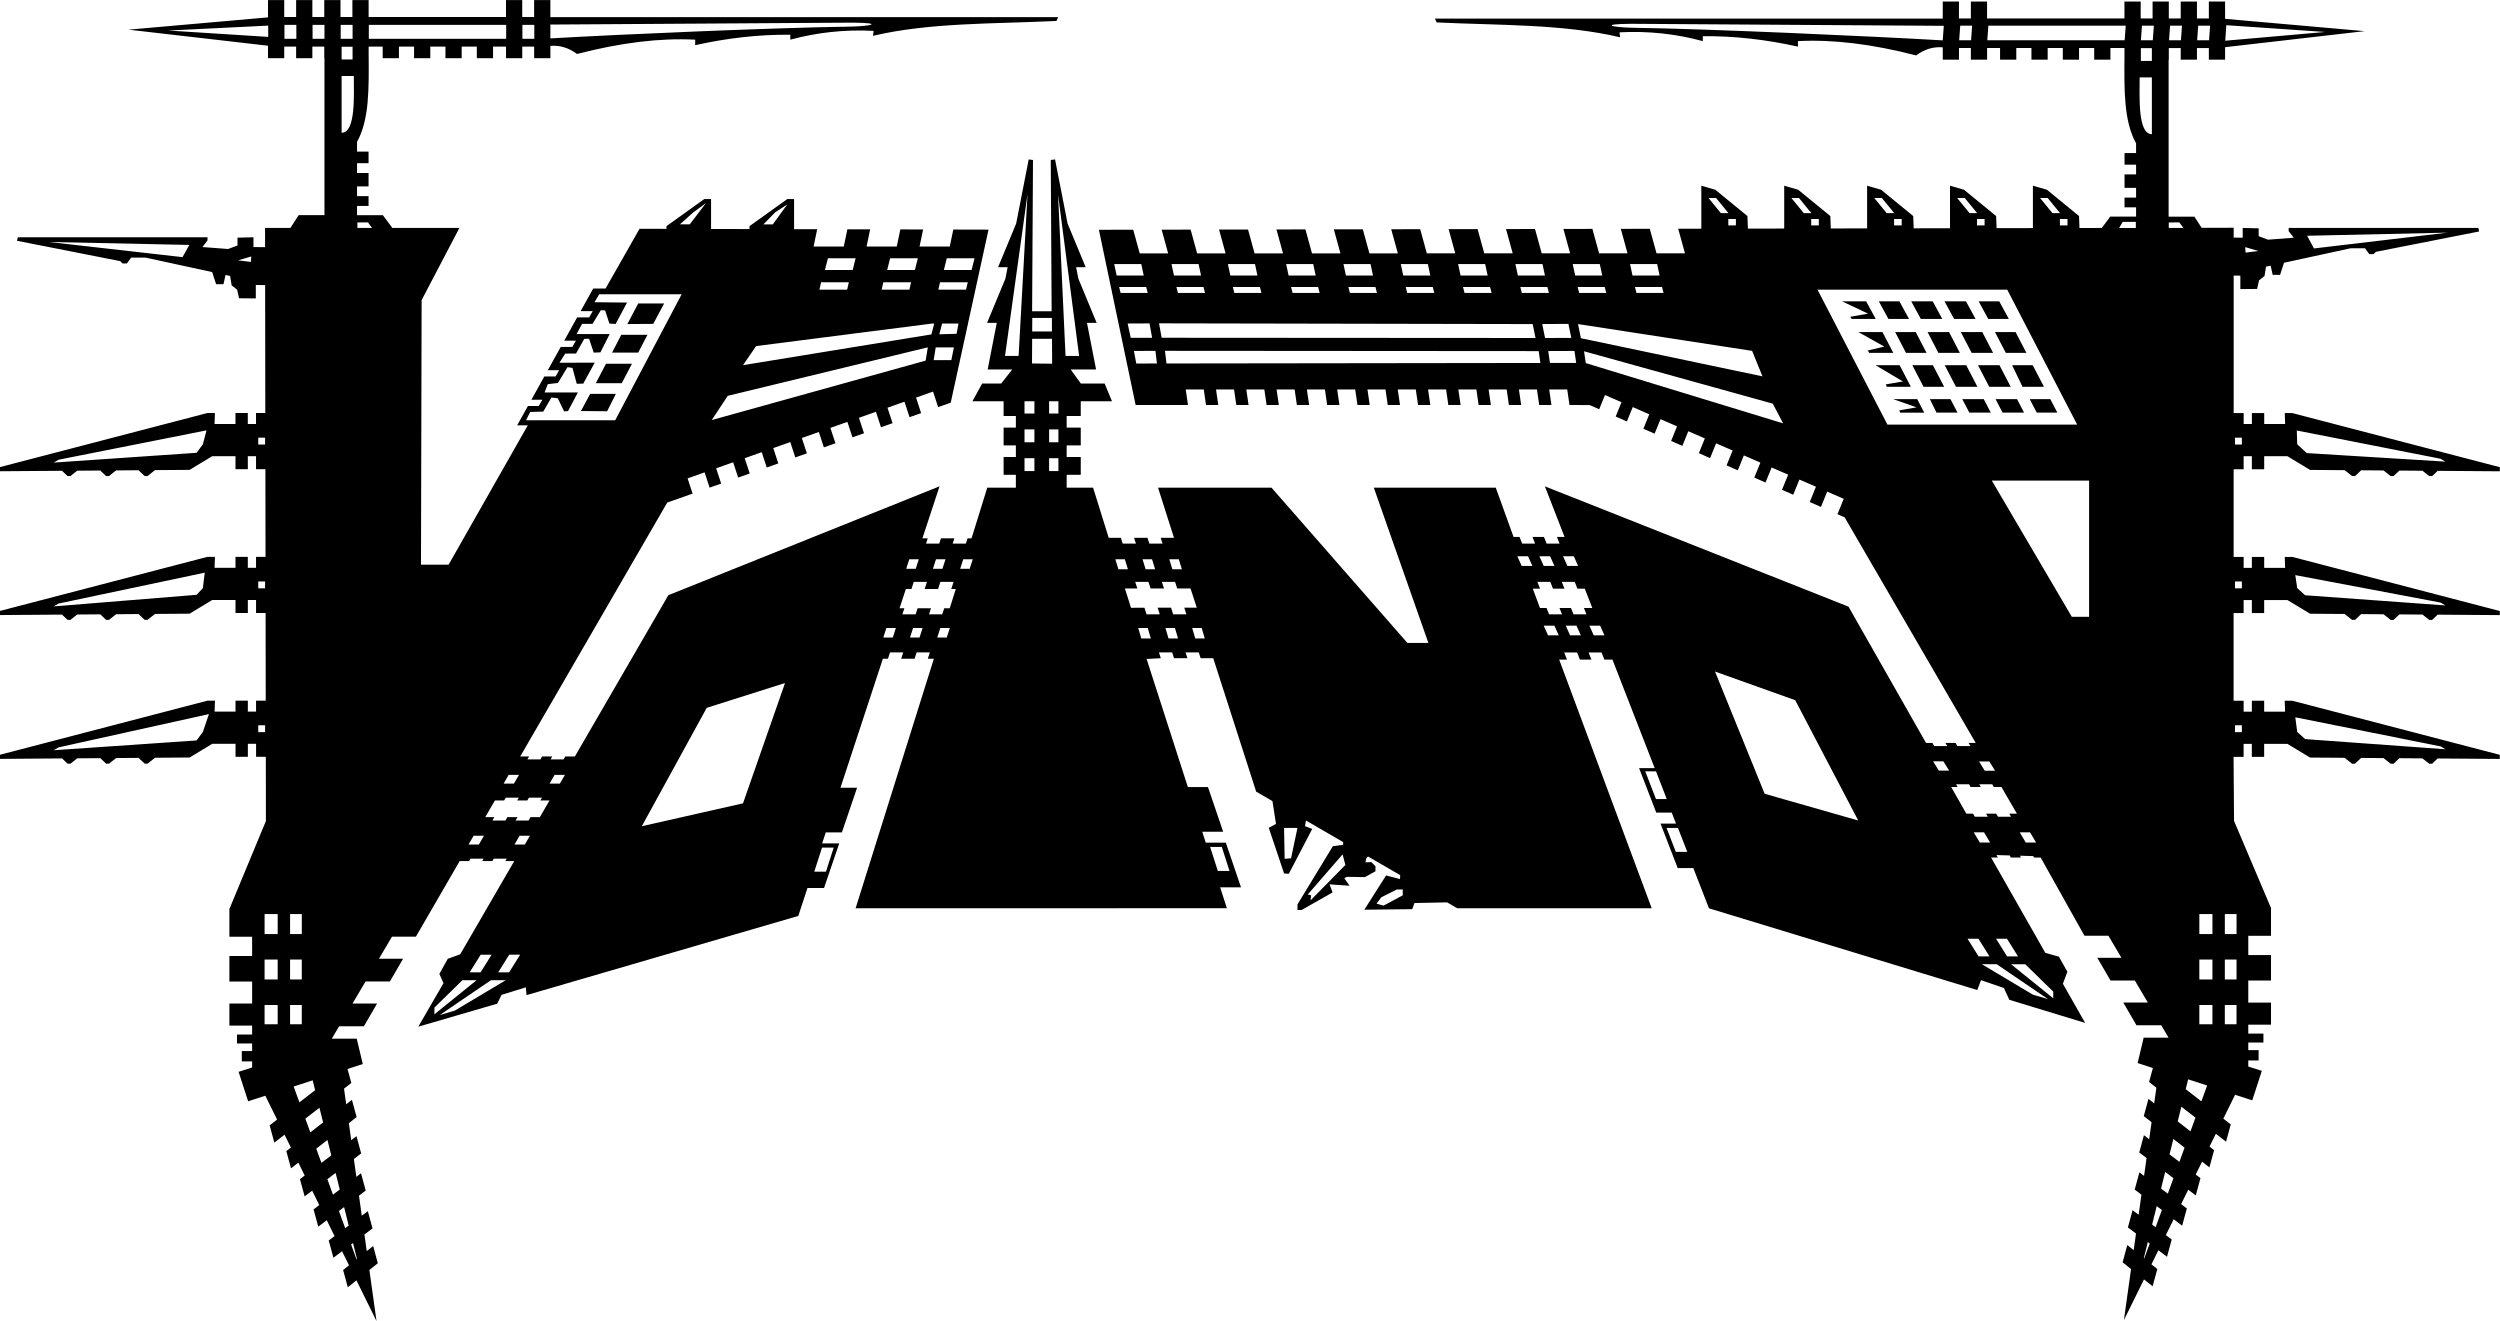 <?xml version="1.0" encoding="UTF-8"?> <svg xmlns="http://www.w3.org/2000/svg" xmlns:xlink="http://www.w3.org/1999/xlink" xmlns:xodm="http://www.corel.com/coreldraw/odm/2003" xml:space="preserve" width="193.38mm" height="102.185mm" version="1.1" style="shape-rendering:geometricPrecision; text-rendering:geometricPrecision; image-rendering:optimizeQuality; fill-rule:evenodd; clip-rule:evenodd" viewBox="0 0 193.477 102.236"> <defs> <style type="text/css"> .fil0 {fill:black} </style> </defs> <g id="Layer_x0020_1">  <path class="fil0" d="M128.162 59.696l-0.835 0 0.83 2.143 0.835 0 -0.831 -2.143zm-5.155 -11.275l0 0 0.829 0 0.336 0.75 -0.83 0 -0.336 -0.75zm5.05 11.024l0 0 -3.269 -8.4 -0.626 0 -0.218 -0.553 -1.002 0 0.218 0.553 -0.89 0 -0.218 -0.553 -1.001 0 0.218 0.553 -0.603 0 7.16 19.244 -15.049 0 -0.783 -0.454 -2.527 0.051 -0.172 0.474 -3.707 0.043 1.681 -2.651 1.078 0.28 0.017 -0.303 -2.491 -1.444 -0.135 0.13 -0.064 0.323 0.453 -0.021 0.323 0.323 0 0.388 -0.819 0.453 -1.401 -0.022 -0.194 0.108 0.409 0.582 -1.552 -0.108 0.237 0.625 -2.393 1.358 -0.323 0 0 -0.431 2.737 -4.505 0.797 -0.108 0.003 -0.209 -2.88 -1.67 -0.076 0.435 0.56 0.216 -1.811 3.47 -0.367 -0.022 -1.185 -3.535 0.56 -0.302 -0.276 -1.766 -1.259 -0.731 -3.323 -10.326 -0.974 0 -0.145 -0.449 -1.022 0 0.145 0.449 -1.038 0 -0.145 -0.449 -1.023 0 0.145 0.449 -1.099 0.058 3.193 9.914 1.556 0 1.175 3.455 -1.619 0 0.274 0.85 1.551 0 1.176 3.455 -1.614 0 0.52 1.615 -28.734 0.007 6.057 -19.312 -0.469 0 0.159 -0.491 -1.023 0 -0.159 0.491 -1.038 0 0.159 -0.491 -1.023 0 -0.159 0.491 -0.392 0 -3.284 9.983 1.287 0 -1.176 3.455 -1.248 0 -0.279 0.85 1.322 0 -1.176 3.454 -1.282 0 -0.711 2.161 -21.031 6.13 -0.053 -0.605 -1.884 0.585 -0.329 0.68 -6.113 1.782 1.953 -3.369 -0.319 -0.717 0.649 -1.169 0.963 -0.347 4.184 -7.218 -0.688 0 0.106 -0.185 -1.009 0 -0.105 0.185 -0.784 0 0.105 -0.185 -1.009 0 -0.105 0.185 -0.735 0 -3.268 5.644 -0.123 0.211 -1.85 0 -1.007 1.706 1.867 0 -1.021 1.759 -1.884 0 -1.007 1.706 1.901 0 -1.021 1.759 -1.917 0 -0.567 0.959 1.927 0 -0.001 0.002 0.002 -0 0.469 1.963 -1.181 0.384 0.295 1.084 -0.566 0.438 0.169 1.211 0.443 -0.346 0.363 1.335 -0.602 0.471 0.184 1.316 0.407 -0.309 0.363 1.335 -0.566 0.43 0.193 1.382 0.361 -0.275 0.363 1.335 -0.521 0.397 0.217 1.55 0.469 -0.351 0.363 1.335 -0.628 0.471 0.18 1.286 0.495 -0.396 0.363 1.335 -0.654 0.523 0.552 3.951 -1.554 -3.15 -0.668 0.534 -0.363 -1.335 0.456 -0.364 -0.537 -1.087 -0.669 0.502 -0.363 -1.336 0.453 -0.34 -0.606 -1.228 -0.657 0.5 -0.363 -1.335 0.442 -0.336 -0.55 -1.116 -0.583 0.443 -0.363 -1.335 0.368 -0.28 -0.492 -0.997 -0.568 0.443 -0.363 -1.335 0.354 -0.277 -0.49 -0.993 -0.791 0.612 -0.363 -1.335 0.577 -0.446 -0.912 -1.848 -1.328 0.432 -0.741 -2.281 1.048 -0.336 0 -0.471 -0.799 0 0 -0.799 0.799 0 0 -0.587 -1.173 0 0 -0.693 1.173 0 0 -0.693 -1.759 0 0 -1.705 1.759 0 0 -1.706 -1.759 0 0 -1.972 1.759 0 0 -1.492 -1.759 0 0 -2.185 0.016 0 2.809 -6.768 -0.006 -4.971 -0.754 0 0 -1.007 -0.636 0 0 1.007 -0.954 0 0 -1.007 -1.8 0 -1.752 1.06 -2.675 0.019 -0.579 0.458 -0.224 0 -0.473 -0.448 -1.736 0.012 -0.552 0.436 -0.223 0 -0.451 -0.427 -1.785 0.013 -0.524 0.414 -0.223 0 -0.428 -0.406 -4.809 0.035 0 -0.318 16.06 -4.187 0.583 0 -0.029 0.848 1.619 0 0 -0.848 0.954 0 0 0.848 0.636 0 0 -0.848 0.748 0 -0.009 -6.784 -0.739 0 0 -1.008 -0.636 0 0 1.008 -0.954 0 0 -1.008 -1.8 0 -1.752 1.06 -2.675 0.019 -0.579 0.458 -0.224 0 -0.473 -0.448 -1.736 0.013 -0.552 0.436 -0.223 0 -0.451 -0.427 -1.785 0.013 -0.524 0.414 -0.223 0 -0.428 -0.406 -4.809 0.035 0 -0.318 16.06 -4.187 0.583 0 -0.029 0.848 1.619 0 0 -0.848 0.954 0 0 0.848 0.636 0 0 -0.848 0.734 0 -0.009 -6.784 -0.725 0 0 -1.007 -0.636 0 0 1.007 -0.954 0 0 -1.007 -1.8 0 -1.752 1.06 -2.675 0.019 -0.579 0.458 -0.224 0 -0.473 -0.449 -1.736 0.013 -0.552 0.436 -0.223 0 -0.451 -0.427 -1.785 0.013 -0.524 0.414 -0.223 0 -0.428 -0.406 -4.809 0.035 0 -0.319 16.06 -4.187 0.583 0 -0.029 0.848 1.619 0 0 -0.848 0.954 0 0 0.848 0.636 0 0 -0.848 0.719 0 -0.013 -9.901 -0.722 -0.009 0 1.041 -1.296 -0.012 -0.151 -0.666 -0.422 -0.333 -0.12 -0.727 -0.357 -0.077 -0.155 0.713 -0.573 0 -0.304 -0.937 -5.153 -1.12 -1.115 0 -0.332 0.454 -0.332 0 -0.181 -0.181 -7.988 -1.574 0.06 -0.272 14.681 0 0 0.242 -0.392 0.514 1.989 0.151 0.724 -0.272 0 -0.605 1.236 -0.03 0 0.756 0.899 0.01 -0.002 -1.491 1.961 0 0.642 -0.987 1.994 0 0 -12.146 -0.015 0 0 -0.9 -0.921 0 0 0.9 -1.256 0 0 -0.9 -0.921 0 0 0.9 -1.256 0 0 -0.967 -10.798 -1.242 10.798 -0.952 0 -1.339 1.256 0 0 1.309 0.921 0 0 -1.309 1.256 0 0 1.309 0.921 0 0 -1.309 1.256 0 0 1.309 0.921 0 0 -1.309 1.256 0 0 1.309 10.631 0 0 -1.309 1.256 0 0 1.309 0.921 0 0 -1.309 1.256 0 0 1.319 39.3 0c-0.044,0.099 -0.087,0.199 -0.131,0.298 -4.81,0.233 -9.8,0.113 -14.198,1.15 0.015,-0.128 0.029,-0.256 0.044,-0.383 -2.207,-0.114 -4.356,0.114 -6.446,0.681 0,-0.128 0,-0.256 0,-0.383 -2.454,-0.023 -4.907,0.264 -7.36,0.809 0,-0.142 0,-0.284 0,-0.426 -2.7,-0.142 -5.749,0.227 -9.146,1.107 -0.687,-0.51 -1.374,-0.684 -2.061,-0.626 0,0.318 0,0.636 0,0.954l-1.256 0 0 -0.9 -0.921 0 0 0.9 -1.256 0 0 -0.9 -1.004 0 0 0.9 -1.256 0 0 -0.9 -1.172 0 0 0.9 -1.256 0 0 -0.9 -1.172 0 0 0.9 -1.256 0 0 -0.9 -1.172 0 0 0.9 -1.256 0 0 -0.9 -1.088 0 0 0.583c0.022,2.627 0.061,5.074 -0.898,6.79l0 0.755 0.892 0 0 0.897 -0.892 0 0 0.756 0.892 0 0 1.038 -0.892 0 0 0.755 0.892 0 0 0.756 -0.892 0 0 0.717 1.999 0 0.734 0.987 5.191 0 -2.925 5.585 -0.049 20.474 2.138 0 6.128 -10.783 -0.822 0 0.831 -1.495 0.841 0 0.276 -0.485 -0.847 0 1 -1.8 0.869 0 0.276 -0.485 -0.876 0 1 -1.8 0.899 0 0.276 -0.485 -0.905 0 1 -1.8 0.928 0 0.276 -0.485 -0.934 0 0.972 -1.749 0.957 0 2.63 -4.627 2.084 0.005 0 -0.208 2.928 -2.098 0.524 0 0 2.315 2.972 0.008 0 -0.225 2.928 -2.098 0.525 0 0 2.331 1.788 0.004 -0.279 1.341 2.336 0 0.279 -1.335 1.763 0.004 -0.277 1.33 2.336 0 0.276 -1.325 1.763 0.005 -0.275 1.32 2.337 0 0.274 -1.314 2.726 0.007 -2.925 13.392 -0.975 0.344 -0.393 -1.202 -1.316 0.465 0.393 1.201 -0.895 0.315 -0.392 -1.199 -1.315 0.465 0.392 1.198 -0.895 0.315 -0.391 -1.197 -1.315 0.465 0.391 1.195 -0.895 0.315 -0.39 -1.194 -1.315 0.465 0.39 1.193 -0.895 0.315 -0.39 -1.191 -1.315 0.465 0.389 1.19 -0.895 0.315 -0.389 -1.189 -1.315 0.465 0.388 1.188 -0.895 0.315 -0.388 -1.186 -1.316 0.465 0.388 1.185 -0.895 0.315 -0.387 -1.183 -1.316 0.465 0.387 1.182 -0.895 0.315 -0.386 -1.181 -1.316 0.465 0.386 1.18 -1.96 0.69 -11.379 19.651 0.685 0 -0.131 0.229 1.009 0 0.13 -0.229 0.785 0 -0.131 0.229 1.009 0 0.131 -0.229 0.742 0 7.234 -12.481 20.986 -8.424 -1.324 4.025 0.411 0 -0.132 0.408 1.023 0 0.132 -0.408 1.038 0 -0.132 0.408 1.022 0 0.132 -0.408 0.307 0 1.218 -3.92 2.213 0 0 -1 -0.948 0 0 -1.374 0.948 0 0 -0.901 -0.948 0 0 -1.375 0.948 0 0 -0.901 -0.948 0 0 -1.137 -2.417 0 0.758 -1.374 1.472 0 0.856 -1.09 -1.902 0 0.703 -3.602 -0.751 0 1.42 -3.424 0.173 -0.888 -0.74 0 1.4 -3.376 0.97 -4.965 0.332 0.047 -0.068 11.706 1.511 0 -0.068 -11.706 0.332 -0.047 0.97 4.965 1.4 3.376 -0.741 0 0.174 0.888 1.419 3.424 -0.751 0 0.704 3.602 -1.967 0 0.788 1.09 1.842 0 0.568 1.374 -2.417 0 0 1.137 -1.09 0 0 0.901 1.09 0 0 1.375 -1.09 0 0 0.901 1.09 0 0 1.374 -1.09 0 0 1 2.046 0 1.207 3.878 0.939 0 0.146 0.451 1.023 0 -0.146 -0.451 1.038 0 0.146 0.451 1.022 0 -0.146 -0.451 1.03 0 -1.234 -3.878 8.783 0 10.514 12.013 1.625 0 -4.222 -12.013 9.437 0 1.378 3.812 0.462 0 0.204 0.516 1.001 0 -0.203 -0.516 0.89 0 0.204 0.516 1.002 0 -0.204 -0.516 0.591 0 -1.524 -3.917 23.498 9.311 5.999 10.547 0.493 0 0.138 0.241 1.008 0 -0.138 -0.241 0.785 0 0.137 0.241 1.009 0 -0.138 -0.241 0.551 0 -10.142 -17.456 -0.557 -0.245 0.484 -1.191 -1.28 -0.557 -0.482 1.185 -0.868 -0.382 0.48 -1.181 -1.28 -0.557 -0.478 1.175 -0.868 -0.382 0.476 -1.17 -1.28 -0.557 -0.473 1.164 -0.868 -0.382 0.472 -1.16 -1.28 -0.556 -0.469 1.154 -0.868 -0.383 0.467 -1.15 -1.279 -0.556 -0.465 1.144 -0.868 -0.383 0.463 -1.14 -1.28 -0.557 -0.461 1.134 -0.869 -0.383 0.459 -1.129 -1.28 -0.556 -0.457 1.123 -0.868 -0.382 0.455 -1.119 -1.279 -0.557 -0.453 1.113 -0.868 -0.382 0.451 -1.109 -1.279 -0.556 -0.448 1.103 -0.743 -0.327 -1.556 -0.001 -0.175 -1.206 -1.395 0 0.175 1.206 -0.949 0 -0.175 -1.206 -1.395 0 0.175 1.206 -0.948 0 -0.175 -1.206 -1.395 0 0.175 1.206 -0.949 0 -0.175 -1.206 -1.395 0 0.175 1.206 -0.949 0 -0.175 -1.206 -1.395 0 0.175 1.206 -0.949 -0 -0.176 -1.205 -1.395 0 0.175 1.205 -0.949 0 -0.175 -1.205 -1.395 0 0.175 1.205 -0.949 0 -0.175 -1.205 -1.395 0 0.175 1.205 -0.949 0 -0.175 -1.205 -1.395 0 0.175 1.205 -0.949 0 -0.175 -1.205 -1.395 0 0.175 1.205 -0.949 0 -0.175 -1.205 -1.395 0 0.175 1.205 -0.949 0 -0.175 -1.205 -1.395 0 0.175 1.205 -0.949 0 -0.175 -1.205 -1.395 0 0.175 1.204 -4.051 0 -2.844 -13.561 2.656 -0.005 0.503 1.83 2.2 0 -0.503 -1.834 2.243 -0.004 0.505 1.838 2.2 0 -0.505 -1.842 2.243 -0.004 0.507 1.846 2.2 0 -0.508 -1.85 2.243 -0.004 0.508 1.854 2.2 0 -0.51 -1.858 2.243 -0.004 0.511 1.862 2.2 0 -0.513 -1.866 2.243 -0.004 0.513 1.869 2.2 0 -0.514 -1.873 2.243 -0.004 0.516 1.878 2.2 0 -0.516 -1.881 2.243 -0.004 0.518 1.885 2.2 0 -0.519 -1.89 2.243 -0.004 0.519 1.894 2.2 0 -0.521 -1.897 2.243 -0.004 0.522 1.901 2.2 0 -0.523 -1.905 -0.364 0 2.153 -0.004 0 -3.328 1.084 0.316 2.485 2.033 0.036 0.973 2.81 -0.005 0 -3.317 1.084 0.316 2.485 2.033 0.036 0.961 2.811 -0.005 0 -3.305 1.084 0.316 2.485 2.033 0.035 0.95 2.811 -0.005 0 -3.294 1.085 0.316 2.485 2.033 0.035 0.938 2.811 -0.005 0 -3.283 1.085 0.316 2.485 2.033 0.034 0.927 1.728 -0.003 0.653 -0.878 2 0 0 -0.717 -0.893 0 0 -0.755 0.893 0 0 -0.755 -0.893 0 0 -1.038 0.893 0 0 -0.756 -0.893 0 0 -0.896 0.893 0 0 -0.756c-0.959,-1.716 -0.92,-4.163 -0.898,-6.79l0 -0.584 -1.088 0 0 0.901 -1.256 0 0 -0.901 -1.172 0 0 0.901 -1.256 0 0 -0.901 -1.172 0 0 0.901 -1.256 0 0 -0.901 -1.172 0 0 0.901 -1.256 0 0 -0.901 -1.004 0 0 0.901 -1.255 0 0 -0.901 -0.921 0 0 0.901 -1.255 0c0,-0.318 0,-0.636 0,-0.954 -0.687,-0.058 -1.373,0.115 -2.061,0.626 -3.398,-0.88 -6.446,-1.25 -9.147,-1.107 0,0.142 0,0.284 0,0.426 -2.453,-0.545 -4.907,-0.832 -7.361,-0.809 0,0.128 0,0.256 0,0.383 -2.09,-0.568 -4.239,-0.795 -6.446,-0.681 0.015,0.128 0.029,0.256 0.043,0.384 -4.398,-1.037 -9.389,-0.918 -14.198,-1.15 -0.044,-0.099 -0.087,-0.198 -0.131,-0.297l39.299 0 0 -1.32 1.255 0 0 1.309 0.921 0 0 -1.309 1.255 0 0 1.309 10.632 0 0 -1.309 1.256 0 0 1.309 0.921 0 0 -1.309 1.256 0 0 1.309 0.921 0 0 -1.309 1.256 0 0 1.309 0.921 0 0 -1.309 1.256 0 0 1.339 10.799 0.953 -10.799 1.242 0 0.968 -1.256 0 0 -0.901 -0.921 0 0 0.901 -1.256 0 0 -0.901 -0.921 0 0 0.901 -0.015 0 0 12.146 1.994 0 0.563 0.865 2.478 -0.005 0 0.76 0.698 0.011 0 -0.756 1.236 0.03 0 0.605 0.723 0.273 1.99 -0.151 -0.392 -0.514 0 -0.242 14.681 0 0.06 0.272 -7.989 1.574 -0.181 0.181 -0.331 0 -0.332 -0.454 -1.115 0 -5.153 1.12 -0.304 0.937 -0.573 0 -0.155 -0.713 -0.357 0.078 -0.12 0.726 -0.422 0.333 -0.151 0.665 -1.296 0.012 0 -1.041 -0.517 -0.003 -0.001 10.639 0.774 0 0 0.848 0.636 0 0 -0.848 0.954 0 0 0.848 1.619 0 -0.029 -0.848 0.584 0 16.06 4.187 0 0.319 -4.809 -0.035 -0.428 0.406 -0.223 0 -0.525 -0.414 -1.785 -0.013 -0.451 0.427 -0.224 0 -0.552 -0.436 -1.735 -0.013 -0.473 0.449 -0.224 0 -0.579 -0.458 -2.675 -0.019 -1.752 -1.06 -1.8 0 0 1.007 -0.954 0 0 -1.007 -0.636 0 0 1.007 -0.775 0 -0 6.784 0.775 0 0 0.848 0.636 0 0 -0.848 0.954 0 0 0.848 1.619 0 -0.029 -0.848 0.584 0 16.06 4.187 0 0.318 -4.809 -0.035 -0.428 0.406 -0.223 0 -0.525 -0.414 -1.785 -0.013 -0.451 0.427 -0.224 0 -0.552 -0.436 -1.735 -0.013 -0.473 0.448 -0.224 0 -0.579 -0.458 -2.675 -0.019 -1.752 -1.06 -1.8 0 0 1.008 -0.954 0 0 -1.008 -0.636 0 0 1.008 -0.776 0 -0 6.784 0.776 0 0 0.848 0.636 0 0 -0.848 0.954 0 0 0.848 1.619 0 -0.029 -0.848 0.584 0 16.06 4.187 0 0.318 -4.809 -0.035 -0.428 0.406 -0.223 0 -0.525 -0.414 -1.785 -0.013 -0.451 0.427 -0.224 0 -0.552 -0.436 -1.735 -0.012 -0.473 0.448 -0.224 0 -0.579 -0.458 -2.675 -0.019 -1.752 -1.06 -1.8 0 0 1.007 -0.954 0 0 -1.007 -0.636 0 0 1.007 -0.777 0 0.037 4.958 2.845 6.704 0.016 0 0 2.185 -1.759 0 0 1.492 1.759 0 0 1.972 -1.759 0 0 1.706 1.759 0 0 1.706 -1.759 0 0 0.693 1.172 0 0 0.693 -1.172 0 0 0.586 0.799 0 0 0.799 -0.799 0 0 0.471 1.048 0.336 -0.741 2.281 -1.328 -0.431 -0.911 1.848 0.576 0.446 -0.364 1.335 -0.79 -0.612 -0.49 0.993 0.354 0.277 -0.363 1.335 -0.568 -0.444 -0.492 0.997 0.368 0.28 -0.363 1.335 -0.583 -0.443 -0.55 1.115 0.442 0.336 -0.363 1.335 -0.656 -0.5 -0.606 1.228 0.454 0.34 -0.364 1.335 -0.669 -0.502 -0.537 1.088 0.456 0.364 -0.363 1.336 -0.668 -0.534 -1.554 3.15 0.552 -3.951 -0.654 -0.523 0.363 -1.335 0.495 0.396 0.18 -1.286 -0.628 -0.471 0.363 -1.335 0.468 0.351 0.217 -1.55 -0.521 -0.397 0.363 -1.335 0.362 0.275 0.193 -1.382 -0.567 -0.43 0.363 -1.336 0.407 0.309 0.184 -1.316 -0.603 -0.471 0.363 -1.335 0.443 0.346 0.17 -1.211 -0.566 -0.438 0.295 -1.084 -1.181 -0.384 0.468 -1.963 0.002 0 -0.001 -0.002 1.927 0 -0.567 -0.959 -1.918 0 -1.021 -1.759 1.901 0 -1.007 -1.706 -1.884 0 -1.021 -1.759 1.867 0 -1.007 -1.705 -1.85 0 -0.123 -0.211 -3.268 -5.839 -0.512 0 -0.065 -0.114 -1.025 -0.029 0.081 0.143 -0.784 0 -0.094 -0.165 -1.025 -0.029 0.11 0.193 -0.523 0 4.196 7.376 1.05 0.294 0.658 1.165 -0.349 0.931 1.724 3.031 -5.869 -1.788 -0.418 -0.912 -1.772 -0.608 -0.291 0.764 -20.763 -6.324 -1.211 -3.113 -1.208 0 -1.331 -3.445 1.199 0 -0.331 -0.848 -1.196 0 -1.331 -3.445 1.187 0zm0.918 4.628l0 0 0.717 1.855 0.888 0 -0.722 -1.855 -0.883 0zm-8.008 -21.023l0 0 0.336 0.749 0.83 0 -0.336 -0.749 -0.83 0zm-1.499 5.371l0 0 0.336 0.75 0.83 0 -0.336 -0.75 -0.83 0zm-2.04 -5.371l0 0 0.336 0.749 0.83 0 -0.336 -0.749 -0.829 0zm3.747 5.371l0 0 0.336 0.75 0.83 0 -0.336 -0.75 -0.83 0zm-2.04 -5.371l0 0 0.336 0.749 0.829 0 -0.336 -0.749 -0.83 0zm-28.702 6.359l0 0c0.26,0 0.519,0 0.736,0 -0.033,-0.13 -0.205,-0.676 -0.238,-0.806 -0.26,0 -0.519,0 -0.736,0 0.033,0.13 0.205,0.676 0.237,0.806zm2.068 0l0 0c0.26,0 0.52,0 0.736,0 -0.033,-0.13 -0.205,-0.676 -0.237,-0.806 -0.26,0 -0.519,0 -0.736,0 0.033,0.13 0.205,0.676 0.237,0.806zm-4.175 0l0 0c0.259,0 0.519,0 0.736,0 -0.033,-0.13 -0.205,-0.676 -0.237,-0.806 -0.26,0 -0.519,0 -0.736,0 0.033,0.13 0.205,0.676 0.237,0.806zm0.334 -5.355l0 0c0.26,0 0.519,0 0.735,0 -0.032,-0.13 -0.204,-0.642 -0.237,-0.772 -0.26,0 -0.52,0 -0.736,0 0.033,0.13 0.205,0.641 0.237,0.772zm2.068 0l0 0c0.26,0 0.52,0 0.736,0 -0.033,-0.13 -0.204,-0.642 -0.237,-0.772 -0.26,0 -0.519,0 -0.736,0 0.033,0.13 0.205,0.641 0.237,0.772zm-4.175 0l0 0c0.259,0 0.519,0 0.736,0 -0.033,-0.13 -0.205,-0.642 -0.237,-0.772 -0.26,0 -0.52,0 -0.736,0 0.033,0.13 0.205,0.641 0.238,0.772zm-15.391 5.286l0 0c0.033,-0.13 0.205,-0.607 0.237,-0.737 -0.216,0 -0.476,0 -0.736,0 -0.033,0.13 -0.204,0.607 -0.238,0.737 0.217,0 0.476,0 0.736,0zm-2.068 0l0 0c0.033,-0.13 0.204,-0.607 0.237,-0.737 -0.216,0 -0.476,0 -0.735,0 -0.033,0.13 -0.205,0.607 -0.237,0.737 0.216,0 0.476,0 0.736,0zm4.176 0l0 0c0.033,-0.13 0.204,-0.607 0.237,-0.737 -0.216,0 -0.476,0 -0.736,0 -0.033,0.13 -0.204,0.607 -0.237,0.737 0.216,0 0.476,0 0.736,0zm-0.334 -5.32l0 0c0.033,-0.13 0.205,-0.607 0.237,-0.737 -0.216,0 -0.476,0 -0.736,0 -0.033,0.13 -0.204,0.607 -0.237,0.737 0.216,0 0.476,0 0.736,0zm-2.068 0l0 0c0.033,-0.13 0.205,-0.607 0.238,-0.737 -0.216,0 -0.476,0 -0.736,0 -0.033,0.13 -0.204,0.607 -0.237,0.737 0.216,0 0.476,0 0.736,0zm4.176 0l0 0c0.033,-0.13 0.205,-0.607 0.237,-0.737 -0.216,0 -0.476,0 -0.736,0 -0.033,0.13 -0.205,0.607 -0.237,0.737 0.217,0 0.476,0 0.736,0zm75.357 14.9l0 0 -0.797 0 0.445 0.718 0.798 0 -0.446 -0.718zm-111.035 1.047l0 0 -0.392 0.679 0.798 0 0.392 -0.679 -0.798 0zm3.556 0l0 0 -0.392 0.679 0.798 0 0.392 -0.679 -0.798 0zm-6.269 4.713l0 0 -0.392 0.679 0.798 0 0.392 -0.679 -0.798 0zm3.557 0l0 0 -0.392 0.679 0.798 0 0.392 -0.679 -0.798 0zm14.418 -48.954l0 0 -0.952 0.69 -1.055 0.947 0.76 0 1.246 -1.637zm114.714 67.804l0 0 -0.189 0.764 1.214 0.94 0.446 -1.226 -1.47 -0.478zm-0.526 2.12l0 0 -0.281 1.136 0.987 0.771 0.387 -1.062 -1.092 -0.845zm-0.618 2.493l0 0 -0.296 1.195 0.763 0.579 0.399 -1.098 -0.865 -0.676zm-0.632 2.551l0 0 -0.32 1.288 0.523 0.398 0.437 -1.2 -0.64 -0.486zm-0.656 2.644l0 0 -0.355 1.432 0.271 0.203 0.483 -1.331 -0.4 -0.304zm-0.691 2.788l0 0 -0.305 1.23 0.035 0.028 0.417 -1.148 -0.148 -0.111zm-142.022 -12.518l0 0 -1.47 0.478 0.446 1.226 1.214 -0.94 -0.189 -0.764zm0.526 2.12l0 0 -1.092 0.845 0.386 1.062 0.987 -0.771 -0.282 -1.136zm0.618 2.493l0 0 -0.865 0.676 0.399 1.098 0.762 -0.579 -0.296 -1.195zm0.633 2.551l0 0 -0.639 0.485 0.436 1.2 0.522 -0.398 -0.32 -1.288zm0.656 2.644l0 0 -0.4 0.304 0.484 1.331 0.271 -0.203 -0.355 -1.432zm0.692 2.787l0 0 -0.148 0.111 0.418 1.148 0.035 -0.028 -0.305 -1.231zm54.104 -68.055l0 0 -0.011 -1.929 -1.536 0 -0.011 1.91 1.559 0.019zm-2.138 2.905l0 0 0 0.948 0.766 0 0 -0.948 -0.766 0zm1.904 0l0 0 0 0.948 0.719 0 0 -0.948 -0.719 0zm-1.904 2.18l0 0 0 0.995 0.766 0 0 -0.995 -0.766 0zm1.904 0l0 0 0 0.995 0.719 0 0 -0.995 -0.719 0zm-1.904 2.227l0 0 0 0.995 0.766 0 0 -0.995 -0.766 0zm1.904 0l0 0 0 0.995 0.719 0 0 -0.995 -0.719 0zm0.214 -10.853l0 0 -1.518 0 -0.006 1.043 1.53 0 -0.006 -1.043zm0.478 -9.549l0 0 0.579 12.488 1.051 0 -1.63 -12.488zm-2.361 -0.056l0 0 -1.744 12.544 1.052 0 0.692 -12.544zm109.73 42.983l0 0 -0.375 -0.222 -11.244 -2.25 0.15 1.132 0.612 0.553 10.856 0.788zm-15.754 -1.855l0 0 -0.53 0 0 0.53 0.53 0 0 -0.53zm15.754 -9.275l0 0 -0.375 -0.222 -11.244 -2.124 0.15 1.005 0.612 0.553 10.856 0.787zm-15.754 -1.855l0 0 -0.53 0 0 0.53 0.53 0 0 -0.53zm15.754 -9.275l0 0 -0.375 -0.222 -11.127 -2.187 0.034 1.069 0.739 0.679 10.729 0.661zm-15.754 -1.855l0 0 -0.53 0 0 0.53 0.53 0 0 -0.53zm-169.34 24.191l0 0 11.055 -0.758 0.486 -0.657 0.47 -1.383 -11.637 2.576 -0.375 0.222zm15.827 -1.93l0 0 0 0.53 0.53 0 0 -0.53 -0.53 0zm-15.827 -9.201l0 0 11.055 -0.898 0.486 -0.516 0.144 -1.197 -11.31 2.389 -0.375 0.222zm15.827 -1.929l0 0 0 0.53 0.53 0 0 -0.53 -0.53 0zm-15.827 -9.201l0 0 11.055 -0.758 0.486 -0.657 0.284 -1.08 -11.45 2.273 -0.375 0.222zm15.827 -1.929l0 0 0 0.53 0.53 0 0 -0.53 -0.53 0zm134.163 3.324l0 0 6.19 10.538 1.338 0 0 -10.538 -7.528 0zm-96.646 24.974l0 0 3.251 -9.31 -6.059 1.921 -5.025 9.163 7.833 -1.773zm75.224 -10.197l0 0 3.842 9.459 7.242 2.069 -4.877 -9.311 -6.207 -2.217zm-109.792 -48.971l0 0 0 -1.074 -0.921 0 0 1.074 0.921 0zm2.176 0l0 0 0 -1.074 -0.921 0 0 1.074 0.921 0zm2.176 0l0 0 0 -1.074 -0.921 0 0 1.074 0.921 0zm11.887 0l0 0 0 -1.074 -10.631 0 0 1.074 10.631 0zm2.176 0l0 0 0 -1.074 -0.921 0 0 1.074 0.921 0zm-20.593 -0.147l0 0 0 -0.872 -7.737 0.381 7.737 0.492zm6.625 3.026l0 0 -0.945 0 0 4.395c1.107,0 0.945,-2.909 0.945,-4.395zm-0.096 -1.277l0 0 0 -0.988 -0.849 0 0 0.988 0.849 0zm0.373 13.035l0 0 1.133 0 -0.318 -0.429 -0.815 0.008 0 0.421zm142.379 -14.522l0 0 0.921 0 0.082 -1.128 -0.921 0 -0.082 1.128zm-2.176 0l0 0 0.921 0 0.082 -1.128 -0.921 0 -0.082 1.128zm-2.177 0l0 0 0.921 0 0.082 -1.128 -0.92 0 -0.083 1.128zm-11.887 0l0 0 10.632 0 0.082 -1.128 -10.631 0 -0.082 1.128zm-2.177 0l0 0 0.921 0 0.082 -1.128 -0.92 0 -0.083 1.128zm20.593 0.036l0 0 7.737 -0.678 -7.655 -0.524 -0.082 1.202zm-6.625 2.84l0 0c0,1.486 -0.162,4.394 0.945,4.394l0 -4.394 -0.945 0zm0.095 -1.278l0 0 0.85 0 0 -0.988 -0.85 0 0 0.988zm-104.76 11.111l0 0 -0.92 0.596 -0.928 0.947 0.729 0 1.12 -1.543zm-46.271 3.13l0 0 -10.867 -0.228 10.338 1.173 0.528 -0.945zm3.768 1.194l0 0 0.995 0.121 0.03 -0.423 -1.025 0.303zm149.421 -2.51l0 0 1.133 0 -0.318 -0.429 -0.814 0.008 0 0.421zm-119.291 7.44l0 0 2.004 -0.014 0.843 -1.578 -2.008 0.001 -0.839 1.591zm-1.184 2.21l0 0 2.024 0 0.717 -1.38 -2.027 0.001 -0.713 1.38zm-1.257 2.368l0 0 2.01 0 0.786 -1.506 -2.007 -0.001 -0.789 1.507zm-1.149 2.152l0 0 2.025 0.018 0.677 -1.345 -1.989 0 -0.713 1.327zm-4.249 0.715l0 0 6.898 0.001 5.144 -9.753 -6.378 -0.001 -0.369 0.618 2.521 0.027 -0.886 1.658 -0.481 -0.036 -0.33 -1.011 -0.333 -0.02 -0.641 1.055 -0.81 0.003 -0.427 0.789 2.562 0 -0.715 1.416 -0.52 0.019 -0.356 -1.072 -0.376 0.009 -0.635 1.132 -0.837 0.006 -0.447 0.71 2.733 -0.01 -0.892 1.628 -0.502 0.005 -0.331 -1.227 -0.387 -0.052 -0.738 1.22 -0.783 0.091 -0.252 0.646 2.577 0 -0.761 1.438 -0.303 0.02 -0.488 -1.011 -0.493 -0.058 -0.633 1.09 -1.011 0.027 -0.32 0.643zm105.797 -1.636l0 0 1.819 0.636 -1.343 0.236 0.07 0.174 1.864 0 -0.546 -1.046 -1.864 0zm-1.36 -2.626l0 0 2.119 1.259 -1.324 0.227 0.075 0.186 1.864 0 -0.87 -1.672 -1.865 0zm-1.327 -2.563l0 0 2.008 1.124 -1.282 0.302 0.112 0.184 1.864 0 -0.838 -1.61 -1.864 0zm-1.265 -2.381l0 0 2.017 0.957 -1.374 0.238 0.1 0.17 1.864 0 -0.743 -1.365 -1.864 0zm6.798 7.57l0 0 0.512 1.046 1.627 0 -0.546 -1.046 -1.594 0zm-1.36 -2.626l0 0 0.87 1.672 1.594 0 -0.87 -1.672 -1.594 0zm-1.327 -2.563l0 0 0.838 1.61 1.593 0 -0.838 -1.61 -1.593 0zm-1.265 -2.381l0 0 0.743 1.365 1.594 0 -0.744 -1.365 -1.593 0zm6.46 7.57l0 0 0.546 1.046 1.661 0 -0.546 -1.046 -1.661 0zm-1.359 -2.626l0 0 0.87 1.672 1.661 0 -0.869 -1.672 -1.661 0zm-1.327 -2.563l0 0 0.838 1.61 1.661 0 -0.838 -1.61 -1.661 0zm-1.266 -2.381l0 0 0.743 1.365 1.662 0 -0.744 -1.365 -1.661 0zm6.527 7.57l0 0 0.546 1.046 1.661 0 -0.546 -1.046 -1.661 0zm-1.36 -2.626l0 0 0.87 1.672 1.661 0 -0.87 -1.672 -1.661 0zm-1.328 -2.563l0 0 0.838 1.61 1.661 0 -0.838 -1.61 -1.661 0zm-1.265 -2.381l0 0 0.744 1.365 1.661 0 -0.743 -1.365 -1.661 0zm6.595 7.57l0 0 0.546 1.046 1.594 0 -0.546 -1.046 -1.594 0zm-1.36 -2.626l0 0 0.803 1.672 1.661 0 -0.87 -1.672 -1.594 0zm-1.327 -2.563l0 0 0.838 1.61 1.594 0 -0.838 -1.61 -1.594 0zm-1.265 -2.381l0 0 0.743 1.365 1.594 0 -0.744 -1.365 -1.593 0zm-12.469 -0.898l0 0 5.412 10.441 14.683 0 -5.411 -10.441 -14.683 0zm24.635 -5.249l0 0 -1.02 0 -0.274 0.474 1.294 0 0 -0.474zm-122.701 -14.199l0 0c5.446,-0.318 17.537,-0.834 23.102,-0.91 1.78,-0.025 2.751,-0.294 0.235,-0.31l-23.337 0.148 0 1.072zm107.756 0.153l0 0 0.082 -1.126 -24.184 -0.157c-2.515,0.015 -1.544,0.285 0.235,0.309 5.565,0.076 18.42,0.655 23.867,0.973zm22.739 67.615l0 0 -0.906 0 0 1.546 0.906 0 0 -1.546zm-149.732 0l0 0 -0.906 0 0 1.546 0.906 0 0 -1.546zm147.866 0l0 0 -1.013 0 0 1.546 1.013 0 0 -1.546zm-149.732 0l0 0 -1.013 0 0 1.546 1.013 0 0 -1.546zm151.597 3.518l0 0 -0.906 0 0 1.546 0.906 0 0 -1.546zm-149.732 0l0 0 -0.906 0 0 1.546 0.906 0 0 -1.546zm147.866 0l0 0 -1.013 0 0 1.546 1.013 0 0 -1.546zm-149.732 0l0 0 -1.013 0 0 1.546 1.013 0 0 -1.546zm151.597 3.518l0 0 -0.906 0 0 1.492 0.906 0 0 -1.492zm-149.732 0l0 0 -0.906 0 0 1.492 0.906 0 0 -1.492zm147.866 0l0 0 -1.013 0 0 1.492 1.013 0 0 -1.492zm-149.732 0l0 0 -1.013 0 0 1.492 1.013 0 0 -1.492zm12.537 0.782l0 0 1.177 -0.349 3.941 -2.352 -1.146 0 -3.972 2.701zm124.471 -1.235l0 0 -3.972 -2.701 -1.146 0 3.941 2.352 1.177 0.349zm0.406 -0.061l0 0 0 -0.52 -2.166 -2.116 -1.097 -0.002 3.263 2.637zm-4.937 -3.248l0 0 -0.853 -1.364 -0.845 0 0.853 1.364 0.844 0zm2.208 0l0 0 -0.853 -1.364 -0.844 0 0.852 1.364 0.844 0zm-122.555 4.483l0 0 3.263 -2.637 -1.097 0.001 -2.166 2.116 0 0.52zm4.937 -3.248l0 0 0.845 0 0.853 -1.364 -0.845 0 -0.853 1.364zm0.584 -13.518l0 0 -0.125 0.219 -0.715 0 -0.748 1.291 0.704 0 -0.15 0.263 1.009 0 0.15 -0.263 0.784 0 -0.15 0.263 1.009 0 0.15 -0.263 0.72 0 0.749 -1.291 -0.71 0 0.125 -0.219 -1.009 0 -0.125 0.219 -0.785 0 0.125 -0.219 -1.009 0zm115.043 -1.034l0 0 -1.009 0 0.118 0.207 -0.784 0 -0.118 -0.207 -1.009 0 0.118 0.207 -0.497 0 1.175 2.066 0.519 0 0.137 0.24 1.009 0 -0.137 -0.24 0.784 0 0.137 0.24 1.009 0 -0.136 -0.24 0.591 0 -1.2 -2.066 -0.589 0 -0.118 -0.207zm-117.836 14.553l0 0 0.845 0 0.853 -1.364 -0.845 0 -0.853 1.364zm117.606 -16.322l0 0 -0.797 0 0.445 0.718 0.798 0 -0.446 -0.718zm-0.406 5.488l0 0 -0.797 0 0.469 0.788 0.797 0 -0.469 -0.788zm-80.045 -17.344l0 0 0.466 -1.487 -0.348 0 0.179 -0.554 -1.022 0 -0.179 0.554 -1.038 0 0.18 -0.554 -1.023 0 -0.18 0.554 -0.431 0 -0.489 1.487 0.373 0 -0.152 0.472 1.022 0 0.152 -0.472 1.038 0 -0.152 0.472 1.023 0 0.153 -0.472 0.429 0zm15.065 -0.042l0 0 0.167 0.514 1.022 0 -0.166 -0.514 1.038 0 0.166 0.514 1.023 0 -0.166 -0.514 0.969 0 -0.483 -1.486 -1.032 0 -0.166 -0.512 -1.022 0 0.166 0.512 -1.038 0 -0.166 -0.512 -1.023 0 0.166 0.512 -0.964 0 0.471 1.493 1.04 -0.007zm31.123 0.025l0 0 0.193 0.489 1.001 0 -0.193 -0.489 0.89 0 0.193 0.489 1.002 0 -0.193 -0.489 0.647 0 -0.583 -1.498 -0.57 0 -0.207 -0.525 -1.001 0 0.207 0.525 -0.891 0 -0.207 -0.525 -1.001 0 0.207 0.525 -0.561 0 0.557 1.498 0.51 0zm-56.074 18.542l0 0 -0.598 1.86 0.904 0 0.598 -1.86 -0.904 0zm30.94 -0.053l0 0 -0.904 0 0.598 1.86 0.904 0 -0.598 -1.86zm4.82 -1.472l0 0 0.043 2.393 0.496 -0.043 0.496 -2.349 -1.035 0zm4.527 2.048l0 0 -2.694 3.104 0.259 0.065 -0.043 0.388 2.694 -2.738 -0.215 -0.819zm4.203 2.716l0 0 -1.206 0.603 -0.367 0.496 0.539 0.151 1.488 -0.797 0 -0.453 -0.453 0zm66.676 -49.41l0 0 -1.025 -0.303 0.03 0.424 0.995 -0.121zm3.768 -1.18l0 0 0.528 0.981 10.338 -1.223 -10.866 0.241zm-44.795 -1.299l0 0 0 0.497 0.587 0 0 -0.497 -0.587 0zm-1.536 -1.626l0 0 0.961 1.174 0.588 0 -0.961 -1.174 -0.588 0zm7.952 1.626l0 0 0 0.497 0.587 0 0 -0.497 -0.587 0zm-1.536 -1.626l0 0 0.961 1.174 0.588 0 -0.961 -1.174 -0.587 0zm7.951 1.626l0 0 0 0.497 0.587 0 0 -0.497 -0.587 0zm-1.536 -1.626l0 0 0.961 1.174 0.587 0 -0.961 -1.174 -0.588 0zm7.952 1.626l0 0 0 0.497 0.587 0 0 -0.497 -0.587 0zm-1.536 -1.626l0 0 0.961 1.174 0.587 0 -0.961 -1.174 -0.587 0zm7.952 1.626l0 0 0 0.497 0.587 0 0 -0.497 -0.587 0zm-1.536 -1.626l0 0 0.961 1.174 0.588 0 -0.961 -1.174 -0.587 0zm-0.776 49.094l0 0 -0.797 0 0.468 0.788 0.798 0 -0.469 -0.788zm-70.878 -43.981l0 0 0.191 0.889 2.095 0 -0.19 -0.889 -2.095 0zm0.381 1.777l0 0 0.117 0.457 2.095 0 -0.117 -0.457 -2.095 0zm4.055 -1.777l0 0 0.191 0.889 2.095 0 -0.191 -0.889 -2.095 0zm0.381 1.777l0 0 0.117 0.457 2.095 0 -0.117 -0.457 -2.095 0zm8.491 -1.777l0 0 0.19 0.889 2.095 0 -0.19 -0.889 -2.095 0zm0.381 1.777l0 0 0.116 0.457 2.095 0 -0.116 -0.457 -2.095 0zm4.055 -1.777l0 0 0.191 0.889 2.095 0 -0.19 -0.889 -2.095 0zm0.381 1.777l0 0 0.117 0.457 2.095 0 -0.117 -0.457 -2.095 0zm4.055 -1.777l0 0 0.191 0.889 2.095 0 -0.191 -0.889 -2.095 0zm0.381 1.777l0 0 0.117 0.457 2.095 0 -0.117 -0.457 -2.095 0zm4.055 -1.777l0 0 0.191 0.889 2.095 0 -0.191 -0.889 -2.095 0zm0.381 1.777l0 0 0.117 0.457 2.095 0 -0.117 -0.457 -2.095 0zm4.055 -1.777l0 0 0.191 0.889 2.095 0 -0.19 -0.889 -2.095 0zm0.381 1.777l0 0 0.117 0.457 2.095 0 -0.117 -0.457 -2.095 0zm4.055 -1.777l0 0 0.19 0.889 2.095 0 -0.191 -0.889 -2.095 0zm0.381 1.777l0 0 0.117 0.457 2.095 0 -0.117 -0.457 -2.095 0zm4.055 -1.777l0 0 0.191 0.889 2.095 0 -0.19 -0.889 -2.095 0zm0.381 1.777l0 0 0.116 0.457 2.095 0 -0.117 -0.457 -2.095 0zm-31.503 -1.777l0 0 0.191 0.889 2.095 0 -0.19 -0.889 -2.095 0zm0.381 1.777l0 0 0.117 0.457 2.095 0 -0.117 -0.457 -2.095 0zm-22.66 -0.365l0 0 -0.131 0.572 2.146 0 0.132 -0.572 -2.146 0zm0.525 -1.859l0 0 -0.227 0.906 2.146 0 0.227 -0.906 -2.146 0zm-4.912 1.859l0 0 -0.131 0.572 2.146 0 0.132 -0.572 -2.146 0zm0.525 -1.859l0 0 -0.227 0.906 2.146 0 0.227 -0.906 -2.146 0zm-5.341 1.859l0 0 -0.131 0.572 2.146 0 0.131 -0.572 -2.146 0zm0.525 -1.859l0 0 -0.227 0.906 2.146 0 0.226 -0.906 -2.146 0zm-5.557 6.795l0 0 -1.009 1.477 14.54 -2.374 0.037 -0.001 0.218 -0.846 -0.159 0 -13.626 1.744zm14.396 -1.744l0 0 -0.215 0.831 1.335 -0.035 0.147 -0.796 -1.267 0zm-17.829 7.47l0 0 16.556 -4.601 0.167 -1.023 -0.018 0 -15.463 3.749 -1.242 1.875zm17.334 -5.624l0 0 -0.159 0.988 1.366 0 0.201 -0.988 -1.408 0zm15.338 0.275l0 0 0.184 0.973 1.599 -0.002 -0.117 -0.978 -1.667 0.007zm2.405 -0.01l0 0 0.117 0.98 28.937 -0.039 -0.132 -0.918 -28.922 -0.022zm29.661 0.019l0 0 0.132 0.92 2.031 -0.003 -0.133 -0.926 -2.03 0.008zm2.773 0.016l0 0 0.131 0.915 15.273 4.663 -0.798 -1.524 -14.606 -4.054zm-35.322 -2.148l0 0 0.236 1.106 1.657 -0.003 -0.202 -1.112 -1.69 0.009zm2.428 -0.013l0 0 0.203 1.115 28.935 0.019 -0.222 -1.077 -28.916 -0.057zm29.654 0.054l0 0 0.222 1.079 2.031 -0.004 -0.224 -1.086 -2.029 0.011zm2.771 0.002l0 0 0.225 1.094 14.05 2.951 -0.8 -1.97 -13.475 -2.075z"></path> </g> </svg> 